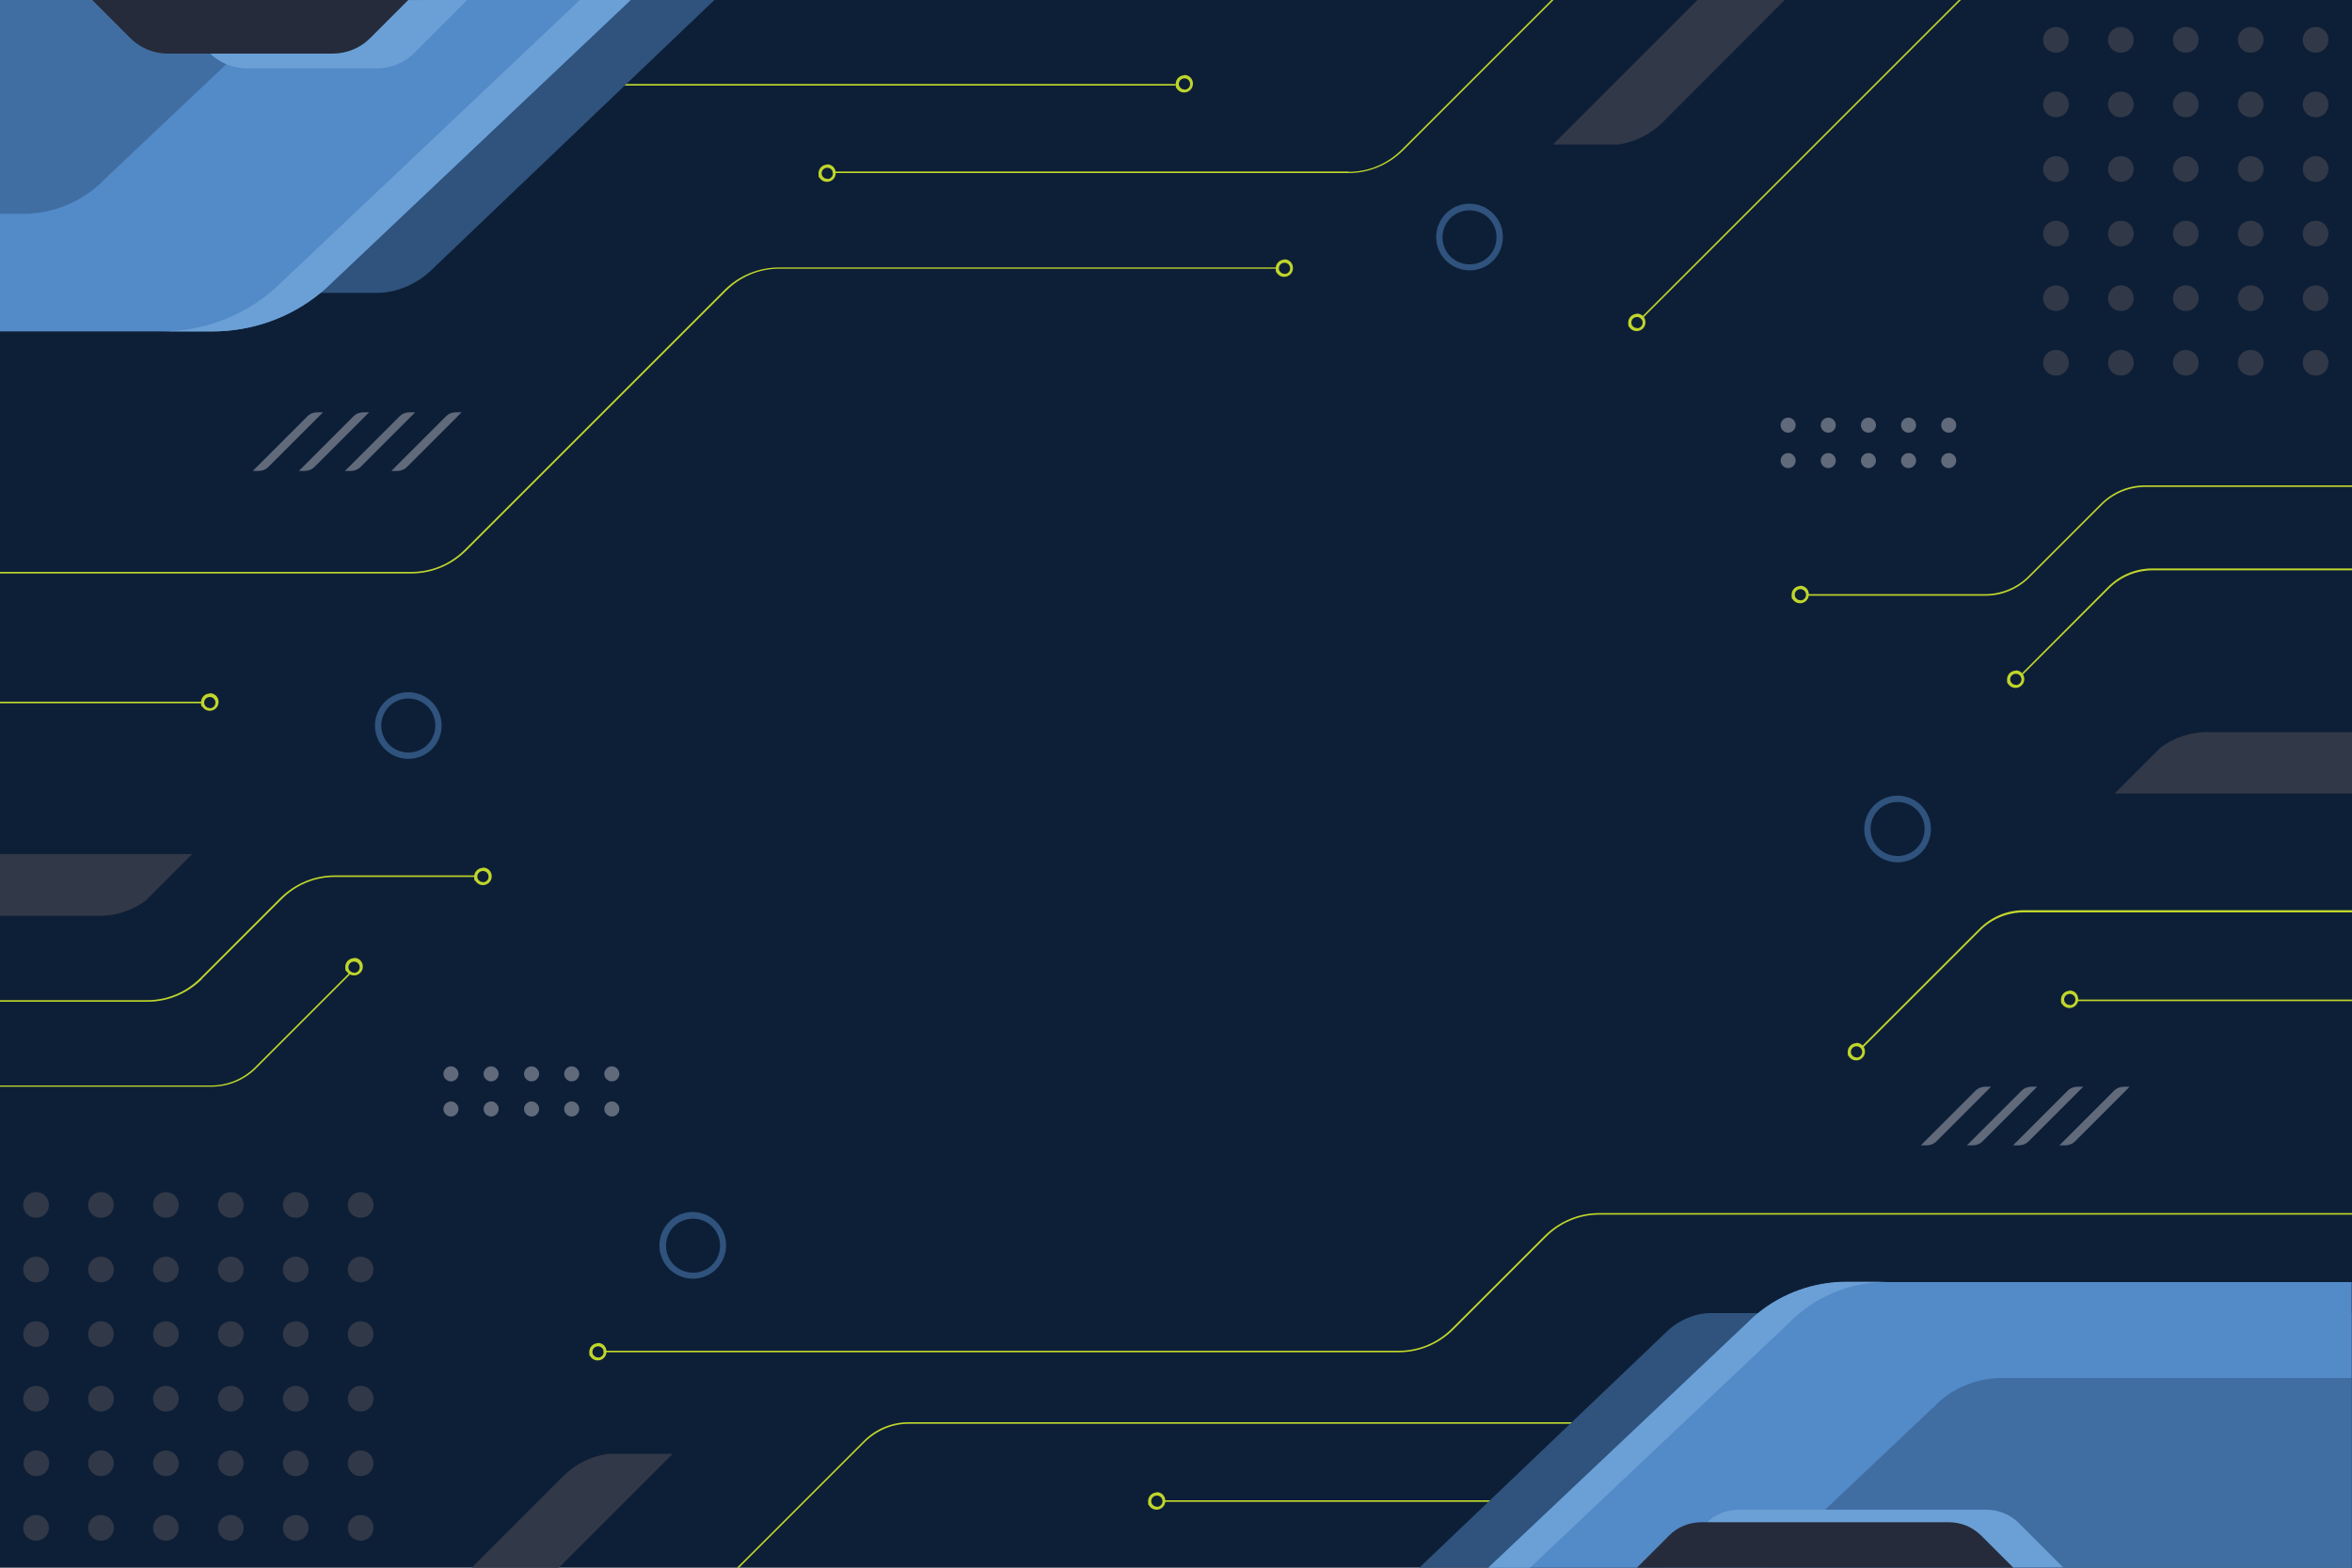 <?xml version="1.0" encoding="UTF-8"?>
<svg xmlns="http://www.w3.org/2000/svg" version="1.1" viewBox="0 0 750 500">
  <defs>
    <style>
      .cls-1 {
        fill: #538ac8;
      }

      .cls-1, .cls-2, .cls-3, .cls-4, .cls-5, .cls-6, .cls-7, .cls-8, .cls-9 {
        stroke-width: 0px;
      }

      .cls-2, .cls-7 {
        fill: #2f537d;
      }

      .cls-3 {
        fill: #252b3a;
      }

      .cls-4 {
        fill: #616a7b;
      }

      .cls-5 {
        fill: #313847;
      }

      .cls-6 {
        fill: #0d1f37;
      }

      .cls-7 {
        opacity: .5;
      }

      .cls-8 {
        fill: #6ba0d6;
      }

      .cls-9 {
        fill: #c0d62b;
      }
    </style>
  </defs>
  <g id="BACKGROUND">
    <rect class="cls-6" x="0" y="0" width="750" height="500"/>
  </g>
  <g id="OBJECTS">
    <g>
      <path class="cls-9" d="M148.6,175.7l82.9-82.9c4.6-4.6,10.6-7.1,17-7.1h158.8c0,0,0-.4,0-.4h-158.8c-6.6,0-12.7,2.5-17.4,7.1l-82.9,82.9c-4.6,4.6-10.6,7.1-17,7.1H0v.5h131.2c6.6,0,12.7-2.6,17.4-7.2Z"/>
      <rect class="cls-9" x="0" y="223.8" width="65" height=".5"/>
      <path class="cls-9" d="M64.3,312.3l25.5-25.5c4.6-4.6,10.6-7.1,17-7.1h45.1v-.5h-45.1c-6.6,0-12.7,2.6-17.4,7.2l-25.5,25.5c-4.6,4.6-10.6,7.1-17,7.1H0v.5h47c6.6,0,12.7-2.6,17.4-7.2Z"/>
      <path class="cls-9" d="M492.6,394.1l-29.6,29.6c-4.6,4.6-10.6,7.1-17,7.1h-253.5v.5h253.5c6.6,0,12.7-2.6,17.4-7.2l29.6-29.6c4.6-4.6,10.6-7.1,17-7.1h240v-.5h-240c-6.6,0-12.7,2.6-17.4,7.2Z"/>
      <path class="cls-9" d="M430,54.7h-164.5v.5h164.5c6.6,0,12.7-2.6,17.4-7.2L495.4,0h-.7l-47.7,47.7c-4.6,4.6-10.6,7.1-17,7.1Z"/>
      <polygon class="cls-9" points="625.3 0 523.5 101.8 523.1 101.5 624.6 0 625.3 0"/>
      <path class="cls-9" d="M66.9,221.2c-1.5,0-2.8,1.2-2.8,2.8s.2,1.1.5,1.5c.2.3.4.5.7.7.4.3,1,.5,1.6.5,1.5,0,2.8-1.2,2.8-2.8s-1.2-2.8-2.8-2.8ZM66.9,225.8c-.3,0-.6,0-.9-.2-.3-.2-.5-.4-.7-.7-.1-.2-.2-.5-.2-.8,0-1,.8-1.8,1.8-1.8s1.8.8,1.8,1.8-.8,1.8-1.8,1.8Z"/>
      <path class="cls-9" d="M154,276.8c-1.5,0-2.8,1.2-2.8,2.8s.2,1.1.5,1.5c.2.3.4.5.7.7.4.3,1,.5,1.6.5,1.5,0,2.8-1.2,2.8-2.8s-1.2-2.8-2.8-2.8ZM154,281.3c-.3,0-.6,0-.9-.2-.3-.2-.5-.4-.7-.7-.1-.2-.2-.5-.2-.8,0-1,.8-1.8,1.8-1.8s1.8.8,1.8,1.8-.8,1.8-1.8,1.8Z"/>
      <path class="cls-9" d="M112.9,305.6c-1.5,0-2.8,1.2-2.8,2.8s.2,1.1.5,1.5c.2.3.4.5.7.7.4.3,1,.5,1.6.5,1.5,0,2.8-1.2,2.8-2.8s-1.2-2.8-2.8-2.8ZM112.9,310.2c-.3,0-.6,0-.9-.2-.3-.2-.5-.4-.7-.7-.1-.2-.2-.5-.2-.8,0-1,.8-1.8,1.8-1.8s1.8.8,1.8,1.8-.8,1.8-1.8,1.8Z"/>
      <path class="cls-9" d="M190.7,428.4c-1.5,0-2.8,1.2-2.8,2.8s.2,1.1.4,1.5c.2.3.4.5.7.7.4.3,1,.5,1.6.5,1.5,0,2.8-1.2,2.8-2.8s-1.2-2.8-2.8-2.8ZM190.7,432.9c-.3,0-.6,0-.9-.2-.3-.2-.5-.4-.7-.7-.1-.2-.2-.5-.2-.8,0-1,.8-1.8,1.8-1.8s1.8.8,1.8,1.8-.8,1.8-1.8,1.8Z"/>
      <path class="cls-9" d="M368.9,476c-1.5,0-2.8,1.2-2.8,2.8s.2,1.1.4,1.5c.2.3.4.5.7.7.4.3,1,.5,1.6.5,1.5,0,2.8-1.2,2.8-2.8s-1.2-2.8-2.8-2.8ZM368.9,480.5c-.3,0-.6,0-.9-.2-.3-.2-.5-.4-.7-.7-.1-.2-.2-.5-.2-.8,0-1,.8-1.8,1.8-1.8s1.8.8,1.8,1.8-.8,1.8-1.8,1.8Z"/>
      <path class="cls-9" d="M574.1,186.9c-1.5,0-2.8,1.2-2.8,2.8s.2,1.1.4,1.5c.2.3.4.5.7.7.4.3,1,.5,1.6.5,1.5,0,2.8-1.2,2.8-2.8s-1.2-2.8-2.8-2.8ZM574.1,191.4c-.3,0-.6,0-.9-.2-.3-.2-.5-.4-.7-.7-.1-.2-.2-.5-.2-.8,0-1,.8-1.8,1.8-1.8s1.8.8,1.8,1.8-.8,1.8-1.8,1.8Z"/>
      <path class="cls-9" d="M642.8,213.9c-1.5,0-2.8,1.2-2.8,2.8s.2,1.1.4,1.5c.2.3.4.5.7.7.4.3,1,.5,1.6.5,1.5,0,2.8-1.2,2.8-2.8s-1.2-2.8-2.8-2.8ZM642.8,218.4c-.3,0-.6,0-.9-.2-.3-.2-.5-.4-.7-.7-.1-.2-.2-.5-.2-.8,0-1,.8-1.8,1.8-1.8s1.8.8,1.8,1.8-.8,1.8-1.8,1.8Z"/>
      <path class="cls-9" d="M660,316c-1.5,0-2.8,1.2-2.8,2.8s.2,1.1.4,1.5c.2.3.4.5.7.7.4.3,1,.5,1.6.5,1.5,0,2.8-1.2,2.8-2.8s-1.2-2.8-2.8-2.8ZM660,320.5c-.3,0-.6,0-.9-.2-.3-.2-.5-.4-.7-.7-.1-.2-.2-.5-.2-.8,0-1,.8-1.8,1.8-1.8s1.8.8,1.8,1.8-.8,1.8-1.8,1.8Z"/>
      <path class="cls-9" d="M592,332.7c-1.5,0-2.8,1.2-2.8,2.8s.2,1.1.4,1.5c.2.3.4.5.7.7.4.3,1,.5,1.6.5,1.5,0,2.8-1.2,2.8-2.8s-1.2-2.8-2.8-2.8ZM592,337.2c-.3,0-.6,0-.9-.2-.3-.2-.5-.4-.7-.7-.1-.2-.2-.5-.2-.8,0-1,.8-1.8,1.8-1.8s1.8.8,1.8,1.8-.8,1.8-1.8,1.8Z"/>
      <path class="cls-9" d="M522,100.1c-1.5,0-2.8,1.2-2.8,2.8s.2,1.1.4,1.5c.2.3.4.5.7.7.4.3,1,.5,1.6.5,1.5,0,2.8-1.2,2.8-2.8s-1.2-2.8-2.8-2.8ZM522,104.6c-.3,0-.6,0-.9-.2-.3-.2-.5-.4-.7-.7-.1-.2-.2-.5-.2-.8,0-1,.8-1.8,1.8-1.8s1.8.8,1.8,1.8-.8,1.8-1.8,1.8Z"/>
      <path class="cls-9" d="M409.6,82.8c-1.5,0-2.8,1.2-2.8,2.8s.2,1.1.4,1.5c.2.3.4.5.7.7.4.3,1,.5,1.6.5,1.5,0,2.8-1.2,2.8-2.8s-1.2-2.8-2.8-2.8ZM409.6,87.3c-.3,0-.6,0-.9-.2-.3-.2-.5-.4-.7-.7-.1-.2-.2-.5-.2-.8,0-1,.8-1.8,1.8-1.8s1.8.8,1.8,1.8-.8,1.8-1.8,1.8Z"/>
      <path class="cls-9" d="M263.8,52.5c-1.5,0-2.8,1.2-2.8,2.8s.2,1.1.4,1.5c.2.3.4.5.7.7.4.3,1,.5,1.6.5,1.5,0,2.8-1.2,2.8-2.8s-1.2-2.8-2.8-2.8ZM263.8,57c-.3,0-.6,0-.9-.2-.3-.2-.5-.4-.7-.7-.1-.2-.2-.5-.2-.8,0-1,.8-1.8,1.8-1.8s1.8.8,1.8,1.8-.8,1.8-1.8,1.8Z"/>
      <path class="cls-9" d="M377.7,24c-1.5,0-2.8,1.2-2.8,2.8s.2,1.1.4,1.5c.2.3.4.5.7.7.4.3,1,.5,1.6.5,1.5,0,2.8-1.2,2.8-2.8s-1.2-2.8-2.8-2.8ZM377.7,28.5c-.3,0-.6,0-.9-.2-.3-.2-.5-.4-.7-.7-.1-.2-.2-.5-.2-.8,0-1,.8-1.8,1.8-1.8s1.8.8,1.8,1.8-.8,1.8-1.8,1.8Z"/>
      <rect class="cls-9" x="132.4" y="26.8" width="242.5" height=".5"/>
      <path class="cls-9" d="M750,155.3h-65.8c-5.3,0-10.4,2.1-14.1,5.9l-22.9,22.9c-3.8,3.8-8.8,5.9-14.1,5.9h-56.7v-.5h56.5c5.3,0,10.4-2.1,14.1-5.9l22.9-22.9c3.8-3.8,8.8-5.9,14.1-5.9h66v.5Z"/>
      <path class="cls-9" d="M750,181.9h-63.5c-5.3,0-10.4,2.1-14.1,5.9l-27.3,27.3-.3-.4h0s27.4-27.5,27.4-27.5c3.8-3.8,8.8-5.9,14.1-5.9h63.7v.5Z"/>
      <path class="cls-9" d="M750,291h-104.6c-5.3,0-10.4,2.1-14.1,5.9l-36.9,36.9-.7.7h0s-.3-.4-.3-.4h0s.7-.8.7-.8l37.1-37.1c3.8-3.8,8.8-5.9,14.1-5.9h104.8v.5Z"/>
      <polygon class="cls-9" points="750 318.8 662.7 318.8 661.8 318.8 661.8 319.3 662.7 319.3 750 319.3 750 318.8"/>
      <path class="cls-9" d="M235.1,499.9l40.4-40.4c3.8-3.8,8.9-5.9,14.3-5.9h291.9v.5h-291.9c-5.3,0-10.2,2.1-14,5.8l-40.1,40.1h-.7Z"/>
      <rect class="cls-9" x="370.8" y="478.5" width="205.9" height=".5"/>
      <path class="cls-9" d="M0,346.6h67.4c5.4,0,10.5-2.1,14.3-5.9l30.5-30.5-.4-.3-30.5,30.5c-3.7,3.7-8.7,5.8-14,5.8H0v.5Z"/>
    </g>
    <g>
      <g>
        <path class="cls-2" d="M184.9,0H0v93.4h120.5c5.9,0,12.7-2.9,17.3-7.5L227.8,0h-42.9Z"/>
        <path class="cls-1" d="M201.1,0h0l-94.7,89.6c-1.4,1.4-2.8,2.6-4.3,3.9h0c-9.7,7.9-21.9,12.2-34.4,12.2H0V0h201.1Z"/>
        <path class="cls-8" d="M184.9,0l-94.7,89.6c-1.4,1.4-2.8,2.7-4.3,3.9-9.7,7.9-21.9,12.2-34.4,12.2h16.2c12.6,0,24.8-4.3,34.4-12.2h0c1.5-1.2,2.9-2.5,4.3-3.9L201.1,0h0-16.2Z"/>
        <path class="cls-7" d="M93.8,0H0v68.2h7.3c8.4,0,16.4-2.9,22.9-8.1,1-.8,1.9-1.6,2.8-2.6L93.8,0Z"/>
        <g>
          <path class="cls-8" d="M149,0l-16.7,16.7c-3.2,3.3-7.6,5.1-12.2,5.1h-41.3c-4.6,0-9-1.8-12.2-5.1L50.1.2,149,0Z"/>
          <path class="cls-3" d="M130.2,0l-12,12c-3.2,3.3-7.6,5.1-12.2,5.1h-52.4c-4.6,0-9-1.8-12.2-5.1L29.4,0h100.8Z"/>
        </g>
      </g>
      <g>
        <path class="cls-2" d="M452.8,500h297.1s0-81.2,0-81.2h-204.4c-4.9,0-10.4,2.3-14.2,6.1l-78.6,75Z"/>
        <path class="cls-1" d="M474.6,500h275.3s0-91.1,0-91.1h-161.2c-10.3,0-20.3,3.5-28.2,10-1.2,1-2.4,2-3.5,3.2l-82.5,78Z"/>
        <path class="cls-8" d="M557.1,422c1.1-1.1,2.3-2.2,3.5-3.2,7.9-6.4,17.9-10,28.2-10h13.3c-10.3,0-20.3,3.5-28.2,10-1.2,1-2.4,2-3.5,3.2l-82.5,78h-13.3s82.5-78,82.5-78Z"/>
        <path class="cls-7" d="M562.4,500h187.6v-60.5s-111.8,0-111.8,0c-6.8,0-13.5,2.4-18.7,6.6-.8.7-1.6,1.3-2.3,2.1l-54.8,51.8Z"/>
        <g>
          <path class="cls-8" d="M658,500l-14.2-14.2c-2.8-2.8-6.5-4.3-10.5-4.3h-78.8c-3.9,0-7.7,1.5-10.4,4.3l-14.1,14.1h128Z"/>
          <path class="cls-3" d="M642,500l-10.2-10.2c-2.8-2.8-6.5-4.3-10.4-4.3h-78.8c-3.9,0-7.7,1.5-10.4,4.3l-10.2,10.2h120.1Z"/>
        </g>
      </g>
    </g>
    <g>
      <g>
        <path class="cls-5" d="M659.7,115.7c0-2.3-1.8-4.1-4.1-4.1s-4.1,1.8-4.1,4.1,1.8,4.1,4.1,4.1,4.1-1.8,4.1-4.1Z"/>
        <path class="cls-5" d="M680.4,115.7c0-2.3-1.8-4.1-4.1-4.1s-4.1,1.8-4.1,4.1,1.8,4.1,4.1,4.1,4.1-1.8,4.1-4.1Z"/>
        <path class="cls-5" d="M701.1,115.7c0-2.3-1.8-4.1-4.1-4.1s-4.1,1.8-4.1,4.1,1.8,4.1,4.1,4.1,4.1-1.8,4.1-4.1Z"/>
        <path class="cls-5" d="M721.8,115.7c0-2.3-1.8-4.1-4.1-4.1s-4.1,1.8-4.1,4.1,1.8,4.1,4.1,4.1,4.1-1.8,4.1-4.1Z"/>
        <path class="cls-5" d="M742.5,115.7c0-2.3-1.8-4.1-4.1-4.1s-4.1,1.8-4.1,4.1,1.8,4.1,4.1,4.1,4.1-1.8,4.1-4.1Z"/>
        <path class="cls-5" d="M659.7,95.1c0-2.3-1.8-4.1-4.1-4.1s-4.1,1.8-4.1,4.1,1.8,4.1,4.1,4.1,4.1-1.8,4.1-4.1Z"/>
        <path class="cls-5" d="M680.4,95.1c0-2.3-1.8-4.1-4.1-4.1s-4.1,1.8-4.1,4.1,1.8,4.1,4.1,4.1,4.1-1.8,4.1-4.1Z"/>
        <path class="cls-5" d="M701.1,95.1c0-2.3-1.8-4.1-4.1-4.1s-4.1,1.8-4.1,4.1,1.8,4.1,4.1,4.1,4.1-1.8,4.1-4.1Z"/>
        <path class="cls-5" d="M721.8,95.1c0-2.3-1.8-4.1-4.1-4.1s-4.1,1.8-4.1,4.1,1.8,4.1,4.1,4.1,4.1-1.8,4.1-4.1Z"/>
        <path class="cls-5" d="M742.5,95.1c0-2.3-1.8-4.1-4.1-4.1s-4.1,1.8-4.1,4.1,1.8,4.1,4.1,4.1,4.1-1.8,4.1-4.1Z"/>
        <path class="cls-5" d="M659.7,74.5c0-2.3-1.8-4.1-4.1-4.1s-4.1,1.8-4.1,4.1,1.8,4.1,4.1,4.1,4.1-1.8,4.1-4.1Z"/>
        <path class="cls-5" d="M680.4,74.5c0-2.3-1.8-4.1-4.1-4.1s-4.1,1.8-4.1,4.1,1.8,4.1,4.1,4.1,4.1-1.8,4.1-4.1Z"/>
        <path class="cls-5" d="M701.1,74.5c0-2.3-1.8-4.1-4.1-4.1s-4.1,1.8-4.1,4.1,1.8,4.1,4.1,4.1,4.1-1.8,4.1-4.1Z"/>
        <path class="cls-5" d="M721.8,74.5c0-2.3-1.8-4.1-4.1-4.1s-4.1,1.8-4.1,4.1,1.8,4.1,4.1,4.1,4.1-1.8,4.1-4.1Z"/>
        <path class="cls-5" d="M742.5,74.5c0-2.3-1.8-4.1-4.1-4.1s-4.1,1.8-4.1,4.1,1.8,4.1,4.1,4.1,4.1-1.8,4.1-4.1Z"/>
        <path class="cls-5" d="M659.7,53.9c0-2.3-1.8-4.1-4.1-4.1s-4.1,1.8-4.1,4.1,1.8,4.1,4.1,4.1,4.1-1.8,4.1-4.1Z"/>
        <path class="cls-5" d="M680.4,53.9c0-2.3-1.8-4.1-4.1-4.1s-4.1,1.8-4.1,4.1,1.8,4.1,4.1,4.1,4.1-1.8,4.1-4.1Z"/>
        <path class="cls-5" d="M701.1,53.9c0-2.3-1.8-4.1-4.1-4.1s-4.1,1.8-4.1,4.1,1.8,4.1,4.1,4.1,4.1-1.8,4.1-4.1Z"/>
        <path class="cls-5" d="M721.8,53.9c0-2.3-1.8-4.1-4.1-4.1s-4.1,1.8-4.1,4.1,1.8,4.1,4.1,4.1,4.1-1.8,4.1-4.1Z"/>
        <path class="cls-5" d="M742.5,53.9c0-2.3-1.8-4.1-4.1-4.1s-4.1,1.8-4.1,4.1,1.8,4.1,4.1,4.1,4.1-1.8,4.1-4.1Z"/>
        <path class="cls-5" d="M659.7,33.3c0-2.3-1.8-4.1-4.1-4.1s-4.1,1.8-4.1,4.1,1.8,4.1,4.1,4.1,4.1-1.8,4.1-4.1Z"/>
        <path class="cls-5" d="M680.4,33.3c0-2.3-1.8-4.1-4.1-4.1s-4.1,1.8-4.1,4.1,1.8,4.1,4.1,4.1,4.1-1.8,4.1-4.1Z"/>
        <path class="cls-5" d="M701.1,33.3c0-2.3-1.8-4.1-4.1-4.1s-4.1,1.8-4.1,4.1,1.8,4.1,4.1,4.1,4.1-1.8,4.1-4.1Z"/>
        <path class="cls-5" d="M721.8,33.3c0-2.3-1.8-4.1-4.1-4.1s-4.1,1.8-4.1,4.1,1.8,4.1,4.1,4.1,4.1-1.8,4.1-4.1Z"/>
        <path class="cls-5" d="M742.5,33.3c0-2.3-1.8-4.1-4.1-4.1s-4.1,1.8-4.1,4.1,1.8,4.1,4.1,4.1,4.1-1.8,4.1-4.1Z"/>
        <path class="cls-5" d="M659.7,12.7c0-2.3-1.8-4.1-4.1-4.1s-4.1,1.8-4.1,4.1,1.8,4.1,4.1,4.1,4.1-1.8,4.1-4.1Z"/>
        <path class="cls-5" d="M680.4,12.7c0-2.3-1.8-4.1-4.1-4.1s-4.1,1.8-4.1,4.1,1.8,4.1,4.1,4.1,4.1-1.8,4.1-4.1Z"/>
        <path class="cls-5" d="M701.1,12.7c0-2.3-1.8-4.1-4.1-4.1s-4.1,1.8-4.1,4.1,1.8,4.1,4.1,4.1,4.1-1.8,4.1-4.1Z"/>
        <path class="cls-5" d="M721.8,12.7c0-2.3-1.8-4.1-4.1-4.1s-4.1,1.8-4.1,4.1,1.8,4.1,4.1,4.1,4.1-1.8,4.1-4.1Z"/>
        <path class="cls-5" d="M742.5,12.7c0-2.3-1.8-4.1-4.1-4.1s-4.1,1.8-4.1,4.1,1.8,4.1,4.1,4.1,4.1-1.8,4.1-4.1Z"/>
      </g>
      <g>
        <path class="cls-5" d="M15.6,487.3c0-2.3-1.8-4.1-4.1-4.1s-4.1,1.8-4.1,4.1,1.8,4.1,4.1,4.1,4.1-1.8,4.1-4.1Z"/>
        <path class="cls-5" d="M36.3,487.3c0-2.3-1.8-4.1-4.1-4.1s-4.1,1.8-4.1,4.1,1.8,4.1,4.1,4.1,4.1-1.8,4.1-4.1Z"/>
        <path class="cls-5" d="M57,487.3c0-2.3-1.8-4.1-4.1-4.1s-4.1,1.8-4.1,4.1,1.8,4.1,4.1,4.1,4.1-1.8,4.1-4.1Z"/>
        <path class="cls-5" d="M77.7,487.3c0-2.3-1.8-4.1-4.1-4.1s-4.1,1.8-4.1,4.1,1.8,4.1,4.1,4.1,4.1-1.8,4.1-4.1Z"/>
        <path class="cls-5" d="M98.4,487.3c0-2.3-1.8-4.1-4.1-4.1s-4.1,1.8-4.1,4.1,1.8,4.1,4.1,4.1,4.1-1.8,4.1-4.1Z"/>
        <path class="cls-5" d="M119.1,487.3c0-2.3-1.8-4.1-4.1-4.1s-4.1,1.8-4.1,4.1,1.8,4.1,4.1,4.1,4.1-1.8,4.1-4.1Z"/>
        <circle class="cls-5" cx="11.6" cy="466.7" r="4.1"/>
        <circle class="cls-5" cx="32.2" cy="466.7" r="4.1"/>
        <circle class="cls-5" cx="52.9" cy="466.7" r="4.1"/>
        <circle class="cls-5" cx="73.6" cy="466.7" r="4.1"/>
        <circle class="cls-5" cx="94.3" cy="466.7" r="4.1"/>
        <path class="cls-5" d="M119.1,466.7c0-2.3-1.8-4.1-4.1-4.1s-4.1,1.8-4.1,4.1,1.8,4.1,4.1,4.1,4.1-1.8,4.1-4.1Z"/>
        <path class="cls-5" d="M15.6,446.1c0-2.3-1.8-4.1-4.1-4.1s-4.1,1.8-4.1,4.1,1.8,4.1,4.1,4.1,4.1-1.8,4.1-4.1Z"/>
        <path class="cls-5" d="M36.3,446.1c0-2.3-1.8-4.1-4.1-4.1s-4.1,1.8-4.1,4.1,1.8,4.1,4.1,4.1,4.1-1.8,4.1-4.1Z"/>
        <path class="cls-5" d="M57,446.1c0-2.3-1.8-4.1-4.1-4.1s-4.1,1.8-4.1,4.1,1.8,4.1,4.1,4.1,4.1-1.8,4.1-4.1Z"/>
        <path class="cls-5" d="M77.7,446.1c0-2.3-1.8-4.1-4.1-4.1s-4.1,1.8-4.1,4.1,1.8,4.1,4.1,4.1,4.1-1.8,4.1-4.1Z"/>
        <path class="cls-5" d="M98.4,446.1c0-2.3-1.8-4.1-4.1-4.1s-4.1,1.8-4.1,4.1,1.8,4.1,4.1,4.1,4.1-1.8,4.1-4.1Z"/>
        <path class="cls-5" d="M119.1,446.1c0-2.3-1.8-4.1-4.1-4.1s-4.1,1.8-4.1,4.1,1.8,4.1,4.1,4.1,4.1-1.8,4.1-4.1Z"/>
        <path class="cls-5" d="M15.6,425.5c0-2.3-1.8-4.1-4.1-4.1s-4.1,1.8-4.1,4.1,1.8,4.1,4.1,4.1,4.1-1.8,4.1-4.1Z"/>
        <path class="cls-5" d="M36.3,425.5c0-2.3-1.8-4.1-4.1-4.1s-4.1,1.8-4.1,4.1,1.8,4.1,4.1,4.1,4.1-1.8,4.1-4.1Z"/>
        <path class="cls-5" d="M57,425.5c0-2.3-1.8-4.1-4.1-4.1s-4.1,1.8-4.1,4.1,1.8,4.1,4.1,4.1,4.1-1.8,4.1-4.1Z"/>
        <path class="cls-5" d="M77.7,425.5c0-2.3-1.8-4.1-4.1-4.1s-4.1,1.8-4.1,4.1,1.8,4.1,4.1,4.1,4.1-1.8,4.1-4.1Z"/>
        <path class="cls-5" d="M98.4,425.5c0-2.3-1.8-4.1-4.1-4.1s-4.1,1.8-4.1,4.1,1.8,4.1,4.1,4.1,4.1-1.8,4.1-4.1Z"/>
        <path class="cls-5" d="M119.1,425.5c0-2.3-1.8-4.1-4.1-4.1s-4.1,1.8-4.1,4.1,1.8,4.1,4.1,4.1,4.1-1.8,4.1-4.1Z"/>
        <path class="cls-5" d="M15.6,404.9c0-2.3-1.8-4.1-4.1-4.1s-4.1,1.8-4.1,4.1,1.8,4.1,4.1,4.1,4.1-1.8,4.1-4.1Z"/>
        <path class="cls-5" d="M36.3,404.9c0-2.3-1.8-4.1-4.1-4.1s-4.1,1.8-4.1,4.1,1.8,4.1,4.1,4.1,4.1-1.8,4.1-4.1Z"/>
        <path class="cls-5" d="M57,404.9c0-2.3-1.8-4.1-4.1-4.1s-4.1,1.8-4.1,4.1,1.8,4.1,4.1,4.1,4.1-1.8,4.1-4.1Z"/>
        <path class="cls-5" d="M77.7,404.9c0-2.3-1.8-4.1-4.1-4.1s-4.1,1.8-4.1,4.1,1.8,4.1,4.1,4.1,4.1-1.8,4.1-4.1Z"/>
        <path class="cls-5" d="M98.4,404.9c0-2.3-1.8-4.1-4.1-4.1s-4.1,1.8-4.1,4.1,1.8,4.1,4.1,4.1,4.1-1.8,4.1-4.1Z"/>
        <path class="cls-5" d="M119.1,404.9c0-2.3-1.8-4.1-4.1-4.1s-4.1,1.8-4.1,4.1,1.8,4.1,4.1,4.1,4.1-1.8,4.1-4.1Z"/>
        <path class="cls-5" d="M15.6,384.3c0-2.3-1.8-4.1-4.1-4.1s-4.1,1.8-4.1,4.1,1.8,4.1,4.1,4.1,4.1-1.8,4.1-4.1Z"/>
        <path class="cls-5" d="M36.3,384.3c0-2.3-1.8-4.1-4.1-4.1s-4.1,1.8-4.1,4.1,1.8,4.1,4.1,4.1,4.1-1.8,4.1-4.1Z"/>
        <path class="cls-5" d="M57,384.3c0-2.3-1.8-4.1-4.1-4.1s-4.1,1.8-4.1,4.1,1.8,4.1,4.1,4.1,4.1-1.8,4.1-4.1Z"/>
        <path class="cls-5" d="M77.7,384.3c0-2.3-1.8-4.1-4.1-4.1s-4.1,1.8-4.1,4.1,1.8,4.1,4.1,4.1,4.1-1.8,4.1-4.1Z"/>
        <path class="cls-5" d="M98.4,384.3c0-2.3-1.8-4.1-4.1-4.1s-4.1,1.8-4.1,4.1,1.8,4.1,4.1,4.1,4.1-1.8,4.1-4.1Z"/>
        <path class="cls-5" d="M119.1,384.3c0-2.3-1.8-4.1-4.1-4.1s-4.1,1.8-4.1,4.1,1.8,4.1,4.1,4.1,4.1-1.8,4.1-4.1Z"/>
      </g>
    </g>
    <g>
      <g>
        <path class="cls-4" d="M143.8,344.9h0c-1.3,0-2.4-1.1-2.4-2.4h0c0-1.3,1.1-2.4,2.4-2.4h0c1.3,0,2.4,1.1,2.4,2.4h0c0,1.3-1.1,2.4-2.4,2.4Z"/>
        <path class="cls-4" d="M156.6,344.9h0c-1.3,0-2.4-1.1-2.4-2.4h0c0-1.3,1.1-2.4,2.4-2.4h0c1.3,0,2.4,1.1,2.4,2.4h0c0,1.3-1.1,2.4-2.4,2.4Z"/>
        <path class="cls-4" d="M169.5,344.9h0c-1.3,0-2.4-1.1-2.4-2.4h0c0-1.3,1.1-2.4,2.4-2.4h0c1.3,0,2.4,1.1,2.4,2.4h0c0,1.3-1.1,2.4-2.4,2.4Z"/>
        <path class="cls-4" d="M182.3,344.9h0c-1.3,0-2.4-1.1-2.4-2.4h0c0-1.3,1.1-2.4,2.4-2.4h0c1.3,0,2.4,1.1,2.4,2.4h0c0,1.3-1.1,2.4-2.4,2.4Z"/>
        <path class="cls-4" d="M195.1,344.9h0c-1.3,0-2.4-1.1-2.4-2.4h0c0-1.3,1.1-2.4,2.4-2.4h0c1.3,0,2.4,1.1,2.4,2.4h0c0,1.3-1.1,2.4-2.4,2.4Z"/>
        <path class="cls-4" d="M143.8,356.1h0c-1.3,0-2.4-1.1-2.4-2.4h0c0-1.3,1.1-2.4,2.4-2.4h0c1.3,0,2.4,1.1,2.4,2.4h0c0,1.3-1.1,2.4-2.4,2.4Z"/>
        <path class="cls-4" d="M156.6,356.1h0c-1.3,0-2.4-1.1-2.4-2.4h0c0-1.3,1.1-2.4,2.4-2.4h0c1.3,0,2.4,1.1,2.4,2.4h0c0,1.3-1.1,2.4-2.4,2.4Z"/>
        <path class="cls-4" d="M169.5,356.1h0c-1.3,0-2.4-1.1-2.4-2.4h0c0-1.3,1.1-2.4,2.4-2.4h0c1.3,0,2.4,1.1,2.4,2.4h0c0,1.3-1.1,2.4-2.4,2.4Z"/>
        <path class="cls-4" d="M182.3,356.1h0c-1.3,0-2.4-1.1-2.4-2.4h0c0-1.3,1.1-2.4,2.4-2.4h0c1.3,0,2.4,1.1,2.4,2.4h0c0,1.3-1.1,2.4-2.4,2.4Z"/>
        <path class="cls-4" d="M195.1,356.1h0c-1.3,0-2.4-1.1-2.4-2.4h0c0-1.3,1.1-2.4,2.4-2.4h0c1.3,0,2.4,1.1,2.4,2.4h0c0,1.3-1.1,2.4-2.4,2.4Z"/>
      </g>
      <g>
        <path class="cls-4" d="M570.2,138h0c-1.3,0-2.4-1.1-2.4-2.4h0c0-1.3,1.1-2.4,2.4-2.4h0c1.3,0,2.4,1.1,2.4,2.4h0c0,1.3-1.1,2.4-2.4,2.4Z"/>
        <path class="cls-4" d="M583,138h0c-1.3,0-2.4-1.1-2.4-2.4h0c0-1.3,1.1-2.4,2.4-2.4h0c1.3,0,2.4,1.1,2.4,2.4h0c0,1.3-1.1,2.4-2.4,2.4Z"/>
        <path class="cls-4" d="M595.8,138h0c-1.3,0-2.4-1.1-2.4-2.4h0c0-1.3,1.1-2.4,2.4-2.4h0c1.3,0,2.4,1.1,2.4,2.4h0c0,1.3-1.1,2.4-2.4,2.4Z"/>
        <path class="cls-4" d="M608.6,138h0c-1.3,0-2.4-1.1-2.4-2.4h0c0-1.3,1.1-2.4,2.4-2.4h0c1.3,0,2.4,1.1,2.4,2.4h0c0,1.3-1.1,2.4-2.4,2.4Z"/>
        <path class="cls-4" d="M621.4,138h0c-1.3,0-2.4-1.1-2.4-2.4h0c0-1.3,1.1-2.4,2.4-2.4h0c1.3,0,2.4,1.1,2.4,2.4h0c0,1.3-1.1,2.4-2.4,2.4Z"/>
        <path class="cls-4" d="M570.2,149.3h0c-1.3,0-2.4-1.1-2.4-2.4h0c0-1.3,1.1-2.4,2.4-2.4h0c1.3,0,2.4,1.1,2.4,2.4h0c0,1.3-1.1,2.4-2.4,2.4Z"/>
        <path class="cls-4" d="M583,149.3h0c-1.3,0-2.4-1.1-2.4-2.4h0c0-1.3,1.1-2.4,2.4-2.4h0c1.3,0,2.4,1.1,2.4,2.4h0c0,1.3-1.1,2.4-2.4,2.4Z"/>
        <path class="cls-4" d="M595.8,149.3h0c-1.3,0-2.4-1.1-2.4-2.4h0c0-1.3,1.1-2.4,2.4-2.4h0c1.3,0,2.4,1.1,2.4,2.4h0c0,1.3-1.1,2.4-2.4,2.4Z"/>
        <path class="cls-4" d="M608.6,149.3h0c-1.3,0-2.4-1.1-2.4-2.4h0c0-1.3,1.1-2.4,2.4-2.4h0c1.3,0,2.4,1.1,2.4,2.4h0c0,1.3-1.1,2.4-2.4,2.4Z"/>
        <path class="cls-4" d="M621.4,149.3h0c-1.3,0-2.4-1.1-2.4-2.4h0c0-1.3,1.1-2.4,2.4-2.4h0c1.3,0,2.4,1.1,2.4,2.4h0c0,1.3-1.1,2.4-2.4,2.4Z"/>
      </g>
      <g>
        <path class="cls-5" d="M750,233.4v19.7h-75.7l14.6-14.6c4.3-3.3,9.6-5,15-5h46.1Z"/>
        <path class="cls-5" d="M61.2,272.5l-14.6,14.6c-4.3,3.3-9.6,5-15,5H0v-19.7h61.2Z"/>
        <path class="cls-5" d="M214.3,463.9l-36.1,36.1h-27.8l29.2-29.2c3.8-3.8,8.8-6.3,14.2-7.1h20.6Z"/>
        <path class="cls-5" d="M495.4,45.9L541.3,0h27.8l-38.9,39c-3.8,3.8-8.8,6.3-14.2,7.1h-20.6Z"/>
      </g>
      <g>
        <path class="cls-4" d="M614.3,365.3h-1.8l17.4-17.4c.9-.9,2-1.3,3.2-1.3h1.8l-17.4,17.4c-.9.9-2,1.3-3.2,1.3Z"/>
        <path class="cls-4" d="M629,365.3h-1.8l17.4-17.4c.9-.9,2-1.3,3.2-1.3h1.8l-17.4,17.4c-.9.9-2,1.3-3.2,1.3Z"/>
        <path class="cls-4" d="M643.7,365.3h-1.8l17.4-17.4c.9-.9,2-1.3,3.2-1.3h1.8l-17.4,17.4c-.9.9-2,1.3-3.2,1.3Z"/>
        <path class="cls-4" d="M658.5,365.3h-1.8l17.4-17.4c.9-.9,2-1.3,3.2-1.3h1.8l-17.4,17.4c-.9.9-2,1.3-3.2,1.3Z"/>
      </g>
      <g>
        <path class="cls-4" d="M82.4,150.2h-1.8l17.4-17.4c.9-.9,2-1.3,3.2-1.3h1.8l-17.4,17.4c-.9.9-2,1.3-3.2,1.3Z"/>
        <path class="cls-4" d="M97.1,150.2h-1.8l17.4-17.4c.9-.9,2-1.3,3.2-1.3h1.8l-17.4,17.4c-.9.9-2,1.3-3.2,1.3Z"/>
        <path class="cls-4" d="M111.8,150.2h-1.8l17.4-17.4c.9-.9,2-1.3,3.2-1.3h1.8l-17.4,17.4c-.9.9-2,1.3-3.2,1.3Z"/>
        <path class="cls-4" d="M126.6,150.2h-1.8l17.4-17.4c.9-.9,2-1.3,3.2-1.3h1.8l-17.4,17.4c-.9.9-2,1.3-3.2,1.3Z"/>
      </g>
      <g>
        <path class="cls-2" d="M473.2,85.2c-5.3,2.5-11.6.3-14.2-5-2.5-5.3-.3-11.6,5-14.2,5.3-2.5,11.6-.3,14.2,5,2.5,5.3.3,11.7-5,14.2ZM464.9,67.9c-4.3,2-6.1,7.2-4.1,11.5,2,4.3,7.2,6.1,11.5,4.1,4.3-2,6.1-7.2,4.1-11.5-2-4.3-7.2-6.1-11.5-4.1Z"/>
        <path class="cls-2" d="M134.8,241c-5.3,2.5-11.6.3-14.2-5-2.5-5.3-.3-11.6,5-14.2,5.3-2.5,11.6-.3,14.2,5,2.5,5.3.3,11.7-5,14.2ZM126.5,223.6c-4.3,2-6.1,7.2-4.1,11.5,2,4.3,7.2,6.1,11.5,4.1,4.3-2,6.1-7.2,4.1-11.5-2-4.3-7.2-6.1-11.5-4.1Z"/>
        <path class="cls-2" d="M609.7,274c-5.3,2.5-11.6.3-14.2-5-2.5-5.3-.3-11.6,5-14.2,5.3-2.5,11.6-.3,14.2,5,2.5,5.3.3,11.7-5,14.2ZM601.4,256.6c-4.3,2-6.1,7.2-4.1,11.5,2,4.3,7.2,6.1,11.5,4.1,4.3-2,6.1-7.2,4.1-11.5-2-4.3-7.2-6.1-11.5-4.1Z"/>
        <path class="cls-2" d="M225.5,406.8c-5.3,2.5-11.6.3-14.2-5-2.5-5.3-.3-11.6,5-14.2,5.3-2.5,11.6-.3,14.2,5,2.5,5.3.3,11.7-5,14.2ZM217.3,389.5c-4.3,2-6.1,7.2-4.1,11.5,2,4.3,7.2,6.1,11.5,4.1,4.3-2,6.1-7.2,4.1-11.5-2-4.3-7.2-6.1-11.5-4.1Z"/>
      </g>
    </g>
  </g>
</svg>